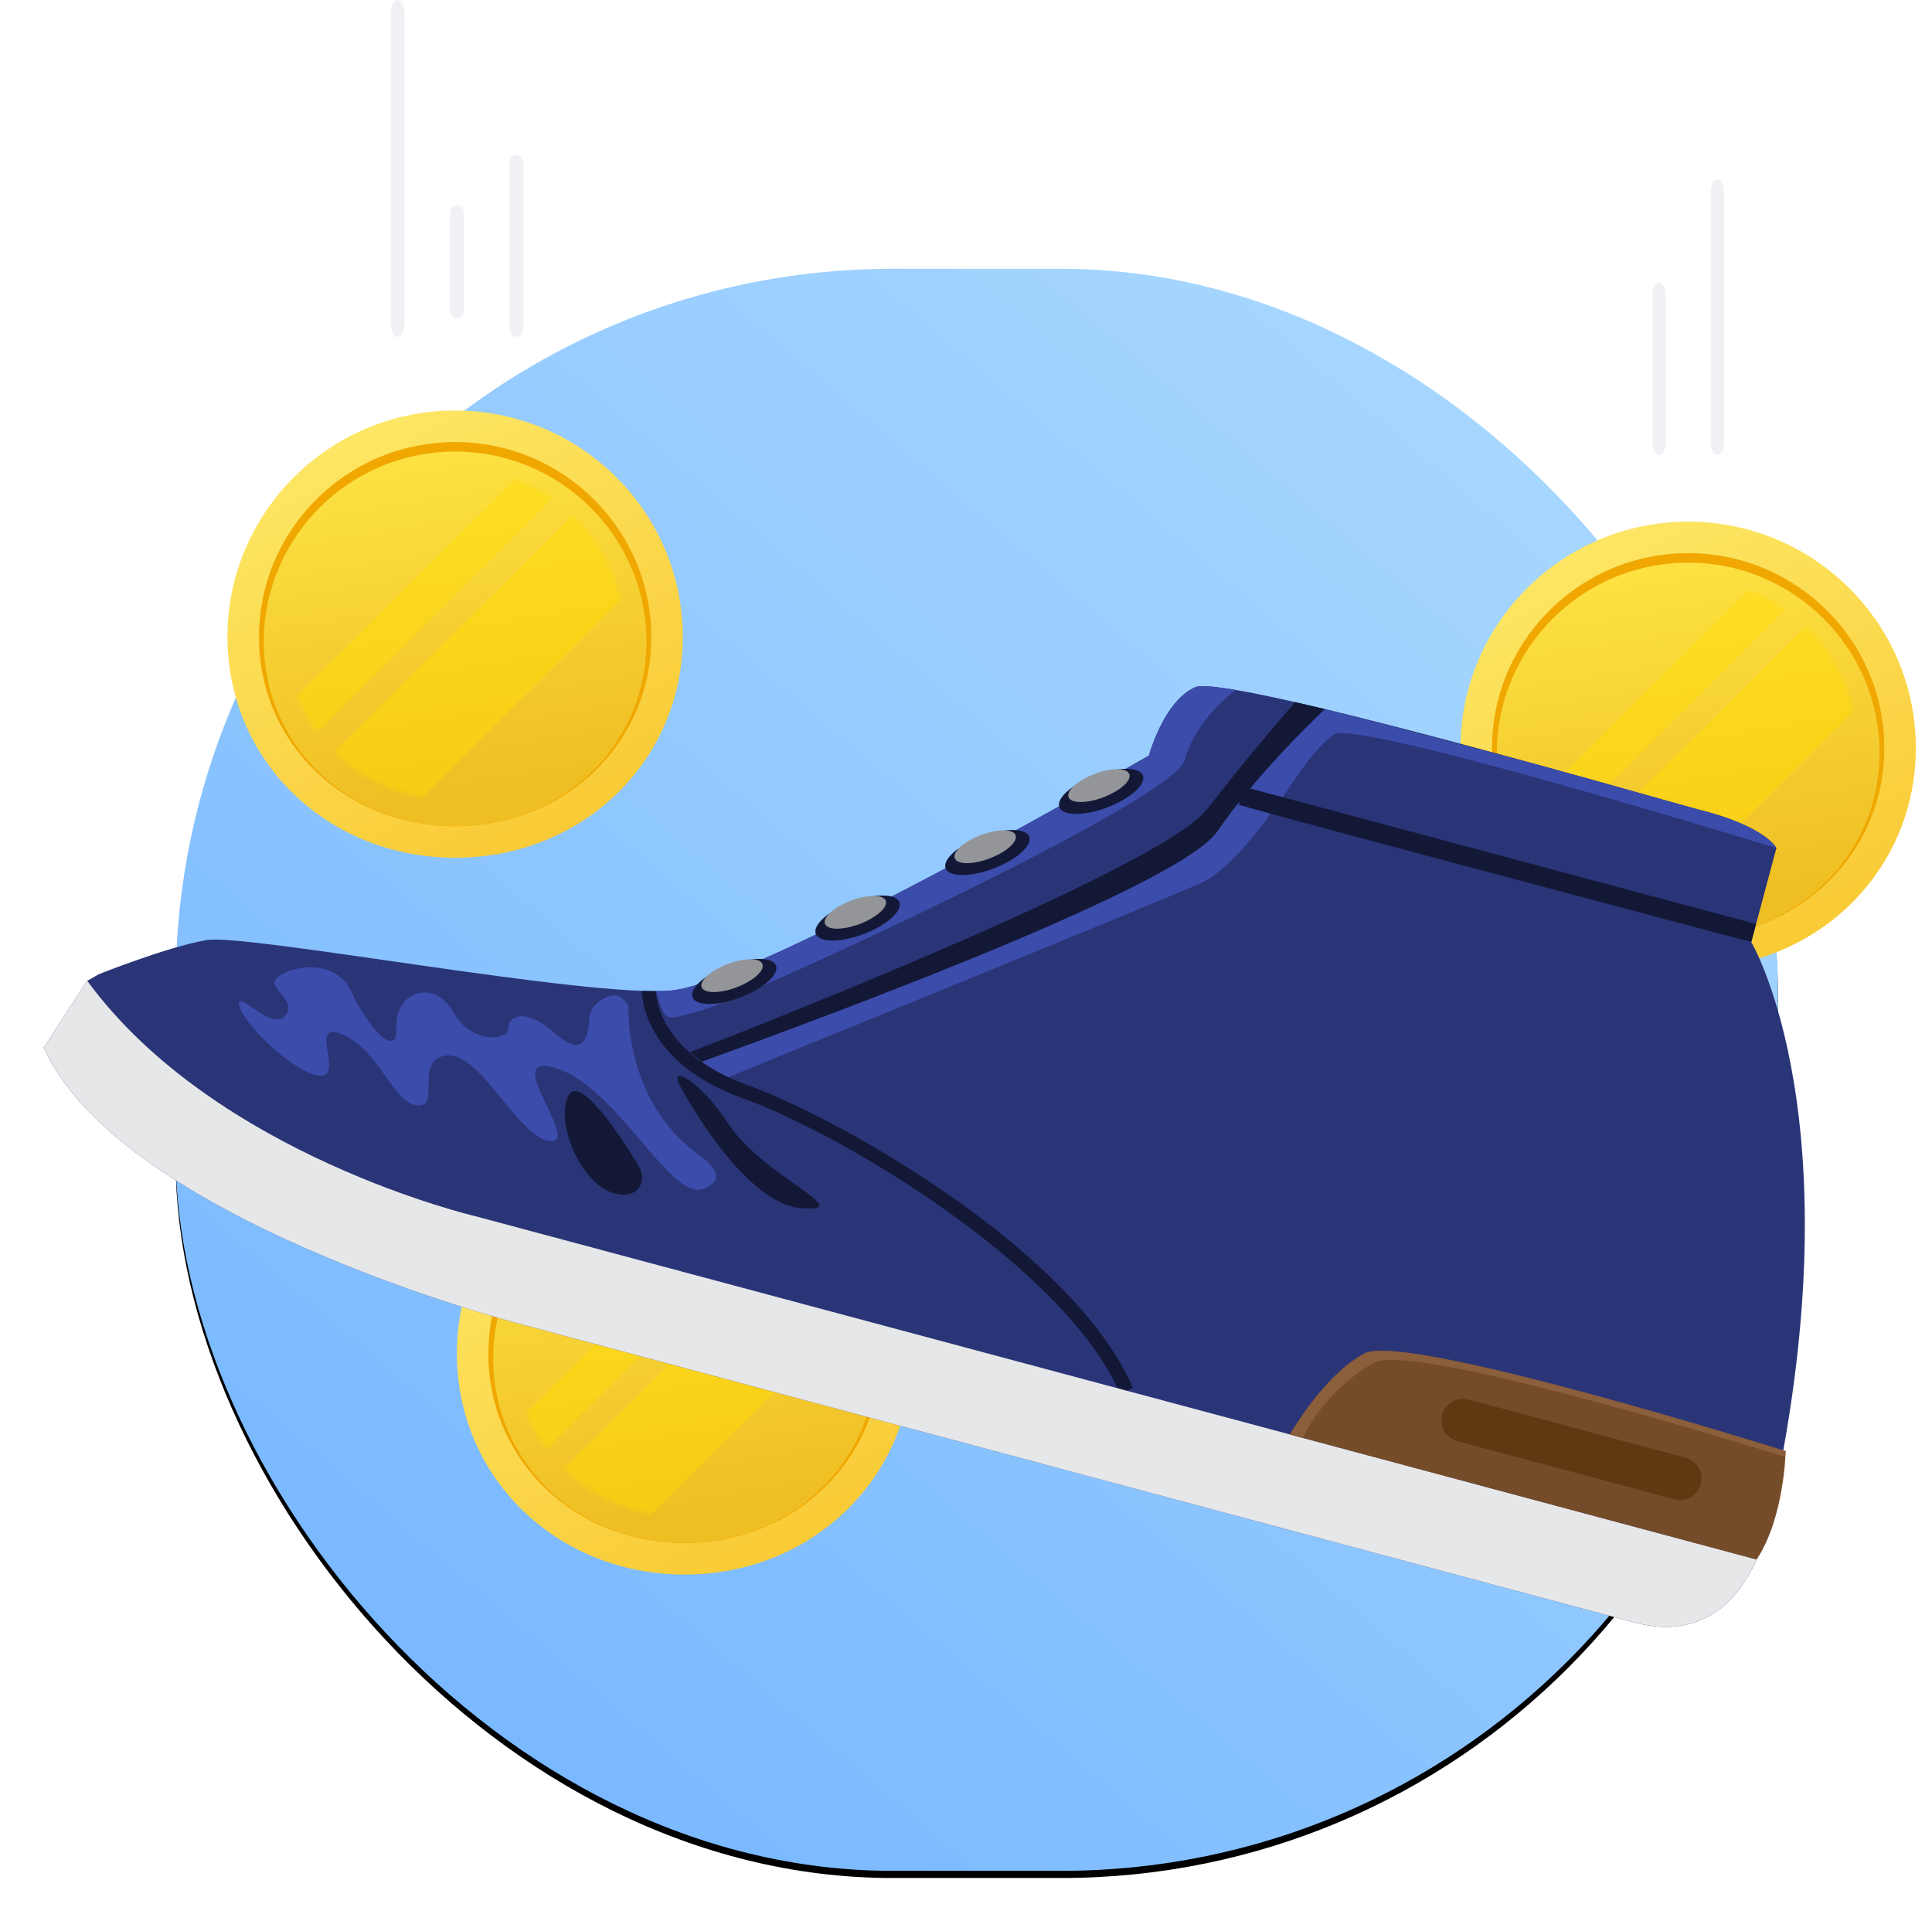 <?xml version="1.0" encoding="UTF-8"?> <svg xmlns="http://www.w3.org/2000/svg" xmlns:xlink="http://www.w3.org/1999/xlink" width="539px" height="534px" viewBox="0 0 539 534" version="1.1"><!-- Generator: sketchtool 59.1 (101010) - https://sketch.com --><title>7D2CECBB-23A9-4883-A629-3E3961FBFABC</title><desc>Created with sketchtool.</desc><defs><linearGradient x1="94.364%" y1="0%" x2="9.09%" y2="100%" id="linearGradient-1"><stop stop-color="#ADDBFF" offset="0%"></stop><stop stop-color="#74B5FF" offset="100%"></stop></linearGradient><rect id="path-2" x="48" y="75" width="447" height="447" rx="200"></rect><filter x="-3.6%" y="-3.1%" width="107.2%" height="107.2%" id="filter-3"><feOffset dx="0" dy="2" in="SourceAlpha" result="shadowOffsetOuter1"></feOffset><feGaussianBlur stdDeviation="5" in="shadowOffsetOuter1" result="shadowBlurOuter1"></feGaussianBlur><feColorMatrix values="0 0 0 0 0 0 0 0 0 0 0 0 0 0 0 0 0 0 0.2 0" type="matrix" in="shadowBlurOuter1"></feColorMatrix></filter><filter x="-9.4%" y="-9.5%" width="118.8%" height="119.0%" id="filter-4"><feOffset dx="0" dy="2" in="SourceAlpha" result="shadowOffsetOuter1"></feOffset><feGaussianBlur stdDeviation="2" in="shadowOffsetOuter1" result="shadowBlurOuter1"></feGaussianBlur><feColorMatrix values="0 0 0 0 0 0 0 0 0 0 0 0 0 0 0 0 0 0 0.251 0" type="matrix" in="shadowBlurOuter1" result="shadowMatrixOuter1"></feColorMatrix><feMerge><feMergeNode in="shadowMatrixOuter1"></feMergeNode><feMergeNode in="SourceGraphic"></feMergeNode></feMerge></filter><linearGradient x1="19.259%" y1="6.925%" x2="67.903%" y2="98.245%" id="linearGradient-5"><stop stop-color="#FDE765" offset="0%"></stop><stop stop-color="#F9CA35" offset="100%"></stop></linearGradient><linearGradient x1="50%" y1="2.042%" x2="64.606%" y2="90.084%" id="linearGradient-6"><stop stop-color="#FCE141" offset="0%"></stop><stop stop-color="#EFBE23" offset="100%"></stop></linearGradient><path d="M0.344,47.15 C0.344,73.106 21.51,92.892 47.614,92.892 L47.614,92.892 C73.721,92.892 94.885,73.106 94.885,47.15 L94.885,47.15 C94.885,21.192 73.721,0.146 47.614,0.146 L47.614,0.146 C21.51,0.146 0.344,21.192 0.344,47.15 L0.344,47.15 Z" id="path-7"></path><path d="M0.064,47.877 C0.064,73.833 21.23,93.619 47.334,93.619 L47.334,93.619 C73.441,93.619 94.605,73.833 94.605,47.877 L94.605,47.877 C94.605,21.919 73.441,0.873 47.334,0.873 L47.334,0.873 C21.23,0.873 0.064,21.919 0.064,47.877 L0.064,47.877 Z" id="path-9"></path><filter x="-9.4%" y="-9.5%" width="118.8%" height="119.0%" id="filter-11"><feOffset dx="0" dy="2" in="SourceAlpha" result="shadowOffsetOuter1"></feOffset><feGaussianBlur stdDeviation="2" in="shadowOffsetOuter1" result="shadowBlurOuter1"></feGaussianBlur><feColorMatrix values="0 0 0 0 0 0 0 0 0 0 0 0 0 0 0 0 0 0 0.251 0" type="matrix" in="shadowBlurOuter1" result="shadowMatrixOuter1"></feColorMatrix><feMerge><feMergeNode in="shadowMatrixOuter1"></feMergeNode><feMergeNode in="SourceGraphic"></feMergeNode></feMerge></filter><path d="M0.344,47.15 C0.344,73.106 21.51,92.892 47.614,92.892 L47.614,92.892 C73.721,92.892 94.885,73.106 94.885,47.15 L94.885,47.15 C94.885,21.192 73.721,0.146 47.614,0.146 L47.614,0.146 C21.51,0.146 0.344,21.192 0.344,47.15 L0.344,47.15 Z" id="path-12"></path><path d="M0.064,47.877 C0.064,73.833 21.23,93.619 47.334,93.619 L47.334,93.619 C73.441,93.619 94.605,73.833 94.605,47.877 L94.605,47.877 C94.605,21.919 73.441,0.873 47.334,0.873 L47.334,0.873 C21.23,0.873 0.064,21.919 0.064,47.877 L0.064,47.877 Z" id="path-14"></path><filter x="-9.4%" y="-9.5%" width="118.8%" height="119.0%" id="filter-16"><feOffset dx="0" dy="2" in="SourceAlpha" result="shadowOffsetOuter1"></feOffset><feGaussianBlur stdDeviation="2" in="shadowOffsetOuter1" result="shadowBlurOuter1"></feGaussianBlur><feColorMatrix values="0 0 0 0 0 0 0 0 0 0 0 0 0 0 0 0 0 0 0.251 0" type="matrix" in="shadowBlurOuter1" result="shadowMatrixOuter1"></feColorMatrix><feMerge><feMergeNode in="shadowMatrixOuter1"></feMergeNode><feMergeNode in="SourceGraphic"></feMergeNode></feMerge></filter><path d="M0.344,47.15 C0.344,73.106 21.51,92.892 47.614,92.892 L47.614,92.892 C73.721,92.892 94.885,73.106 94.885,47.15 L94.885,47.15 C94.885,21.192 73.721,0.146 47.614,0.146 L47.614,0.146 C21.51,0.146 0.344,21.192 0.344,47.15 L0.344,47.15 Z" id="path-17"></path><path d="M0.064,47.877 C0.064,73.833 21.23,93.619 47.334,93.619 L47.334,93.619 C73.441,93.619 94.605,73.833 94.605,47.877 L94.605,47.877 C94.605,21.919 73.441,0.873 47.334,0.873 L47.334,0.873 C21.23,0.873 0.064,21.919 0.064,47.877 L0.064,47.877 Z" id="path-19"></path><filter x="-5.9%" y="-13.1%" width="111.8%" height="126.2%" id="filter-21"><feOffset dx="0" dy="2" in="SourceAlpha" result="shadowOffsetOuter1"></feOffset><feGaussianBlur stdDeviation="6.5" in="shadowOffsetOuter1" result="shadowBlurOuter1"></feGaussianBlur><feColorMatrix values="0 0 0 0 0 0 0 0 0 0 0 0 0 0 0 0 0 0 0.2 0" type="matrix" in="shadowBlurOuter1" result="shadowMatrixOuter1"></feColorMatrix><feMerge><feMergeNode in="shadowMatrixOuter1"></feMergeNode><feMergeNode in="SourceGraphic"></feMergeNode></feMerge></filter></defs><g id="Website" stroke="none" stroke-width="1" fill="none" fill-rule="evenodd"><g id="Google-Remarketing" transform="translate(-783, -2357)"><g id="img_ad_money" transform="translate(784, 2357)"><g id="Rectangle-35-Copy-8"><use fill="black" fill-opacity="1" filter="url(#filter-3)" xlink:href="#path-2"></use><use fill="url(#linearGradient-1)" fill-rule="evenodd" xlink:href="#path-2"></use></g><g id="Group-8" filter="url(#filter-4)" transform="translate(62, 112)"><path d="M111.687,72.359 C111.687,98.56 90.324,118.529 63.974,118.529 C37.626,118.529 16.265,98.56 16.265,72.359 C16.265,46.159 37.626,24.917 63.974,24.917 C90.324,24.917 111.687,46.159 111.687,72.359" id="Fill-1" fill="#FFC30D"></path><path d="M63.974,125.324 C28.36,125.324 0.463,98.256 0.463,63.701 C0.463,28.879 28.954,0.549 63.974,0.549 C98.995,0.549 127.488,28.879 127.488,63.701 C127.488,98.256 99.589,125.324 63.974,125.324" id="Fill-3" fill="url(#linearGradient-5)"></path><path d="M63.974,9.34 C33.8,9.34 9.252,33.75 9.252,63.754 C9.252,93.35 33.288,116.534 63.974,116.534 C94.661,116.534 118.7,93.35 118.7,63.754 C118.7,33.75 94.152,9.34 63.974,9.34" id="Fill-5" fill="#F0A700"></path><path d="M63.974,11.987 C34.545,11.987 10.601,35.794 10.601,65.057 C10.601,93.92 34.045,116.534 63.974,116.534 C93.903,116.534 117.35,93.92 117.35,65.057 C117.35,35.794 93.407,11.987 63.974,11.987" id="Fill-7" fill="url(#linearGradient-6)"></path><g id="Group-12" opacity="0.445" style="mix-blend-mode: multiply;" transform="translate(16.36, 16.417)"><mask id="mask-8" fill="white"><use xlink:href="#path-7"></use></mask><g id="Clip-11"></g><polygon id="Fill-10" fill="#FFDD00" mask="url(#mask-8)" points="0.569 82.383 -7.367 74.49 86.721 -19.063 94.66 -11.172"></polygon></g><g id="Group-15" opacity="0.445" style="mix-blend-mode: multiply;" transform="translate(16.64, 15.69)"><mask id="mask-10" fill="white"><use xlink:href="#path-9"></use></mask><g id="Clip-14"></g><polygon id="Fill-13" fill="#FFDD00" mask="url(#mask-10)" points="16.272 114.608 -2.362 96.08 99.218 -4.921 117.853 13.604"></polygon></g></g><g id="Group-8-Copy" filter="url(#filter-11)" transform="translate(126, 312)"><path d="M111.687,72.359 C111.687,98.56 90.324,118.529 63.974,118.529 C37.626,118.529 16.265,98.56 16.265,72.359 C16.265,46.159 37.626,24.917 63.974,24.917 C90.324,24.917 111.687,46.159 111.687,72.359" id="Fill-1" fill="#FFC30D"></path><path d="M63.974,125.324 C28.36,125.324 0.463,98.256 0.463,63.701 C0.463,28.879 28.954,0.549 63.974,0.549 C98.995,0.549 127.488,28.879 127.488,63.701 C127.488,98.256 99.589,125.324 63.974,125.324" id="Fill-3" fill="url(#linearGradient-5)"></path><path d="M63.974,9.34 C33.8,9.34 9.252,33.75 9.252,63.754 C9.252,93.35 33.288,116.534 63.974,116.534 C94.661,116.534 118.7,93.35 118.7,63.754 C118.7,33.75 94.152,9.34 63.974,9.34" id="Fill-5" fill="#F0A700"></path><path d="M63.974,11.987 C34.545,11.987 10.601,35.794 10.601,65.057 C10.601,93.92 34.045,116.534 63.974,116.534 C93.903,116.534 117.35,93.92 117.35,65.057 C117.35,35.794 93.407,11.987 63.974,11.987" id="Fill-7" fill="url(#linearGradient-6)"></path><g id="Group-12" opacity="0.445" style="mix-blend-mode: multiply;" transform="translate(16.36, 16.417)"><mask id="mask-13" fill="white"><use xlink:href="#path-12"></use></mask><g id="Clip-11"></g><polygon id="Fill-10" fill="#FFDD00" mask="url(#mask-13)" points="0.569 82.383 -7.367 74.49 86.721 -19.063 94.66 -11.172"></polygon></g><g id="Group-15" opacity="0.445" style="mix-blend-mode: multiply;" transform="translate(16.64, 15.69)"><mask id="mask-15" fill="white"><use xlink:href="#path-14"></use></mask><g id="Clip-14"></g><polygon id="Fill-13" fill="#FFDD00" mask="url(#mask-15)" points="16.272 114.608 -2.362 96.08 99.218 -4.921 117.853 13.604"></polygon></g></g><g id="Group-8-Copy-2" filter="url(#filter-16)" transform="translate(406, 143)"><path d="M111.687,72.359 C111.687,98.56 90.324,118.529 63.974,118.529 C37.626,118.529 16.265,98.56 16.265,72.359 C16.265,46.159 37.626,24.917 63.974,24.917 C90.324,24.917 111.687,46.159 111.687,72.359" id="Fill-1" fill="#FFC30D"></path><path d="M63.974,125.324 C28.36,125.324 0.463,98.256 0.463,63.701 C0.463,28.879 28.954,0.549 63.974,0.549 C98.995,0.549 127.488,28.879 127.488,63.701 C127.488,98.256 99.589,125.324 63.974,125.324" id="Fill-3" fill="url(#linearGradient-5)"></path><path d="M63.974,9.34 C33.8,9.34 9.252,33.75 9.252,63.754 C9.252,93.35 33.288,116.534 63.974,116.534 C94.661,116.534 118.7,93.35 118.7,63.754 C118.7,33.75 94.152,9.34 63.974,9.34" id="Fill-5" fill="#F0A700"></path><path d="M63.974,11.987 C34.545,11.987 10.601,35.794 10.601,65.057 C10.601,93.92 34.045,116.534 63.974,116.534 C93.903,116.534 117.35,93.92 117.35,65.057 C117.35,35.794 93.407,11.987 63.974,11.987" id="Fill-7" fill="url(#linearGradient-6)"></path><g id="Group-12" opacity="0.445" style="mix-blend-mode: multiply;" transform="translate(16.36, 16.417)"><mask id="mask-18" fill="white"><use xlink:href="#path-17"></use></mask><g id="Clip-11"></g><polygon id="Fill-10" fill="#FFDD00" mask="url(#mask-18)" points="0.569 82.383 -7.367 74.49 86.721 -19.063 94.66 -11.172"></polygon></g><g id="Group-15" opacity="0.445" style="mix-blend-mode: multiply;" transform="translate(16.64, 15.69)"><mask id="mask-20" fill="white"><use xlink:href="#path-19"></use></mask><g id="Clip-14"></g><polygon id="Fill-13" fill="#FFDD00" mask="url(#mask-20)" points="16.272 114.608 -2.362 96.08 99.218 -4.921 117.853 13.604"></polygon></g></g><g id="Group-9" transform="translate(108, 0)" fill="#EFF1F4"><path d="M1.914,94 C0.856,94 0,92.313 0,90.231 L0,3.769 C0,1.687 0.856,0 1.914,0 C2.969,0 3.828,1.687 3.828,3.769 L3.828,90.231 C3.828,92.313 2.969,94 1.914,94" id="Fill-195"></path><path d="M18.5,88.919 C17.445,88.919 16.586,87.864 16.586,86.563 L16.586,59.518 C16.586,58.217 17.445,57.162 18.5,57.162 C19.558,57.162 20.414,58.217 20.414,59.518 L20.414,86.563 C20.414,87.864 19.558,88.919 18.5,88.919" id="Fill-197"></path><path d="M35.086,94 C34.028,94 33.172,92.944 33.172,91.641 L33.172,45.548 C33.172,44.246 34.028,43.189 35.086,43.189 C36.141,43.189 37,44.246 37,45.548 L37,91.641 C37,92.944 36.141,94 35.086,94" id="Fill-199"></path></g><g id="Group-9-Copy" transform="translate(460, 50)" fill="#EFF1F4"><path d="M1.875,77 C0.841,77 0,75.401 0,73.429 L0,32.446 C0,30.474 0.841,28.875 1.875,28.875 C2.912,28.875 3.75,30.474 3.75,32.446 L3.75,73.429 C3.75,75.401 2.912,77 1.875,77" id="Fill-197"></path><path d="M18.125,77 C17.088,77 16.25,75.399 16.25,73.425 L16.25,3.575 C16.25,1.601 17.088,0 18.125,0 C19.159,0 20,1.601 20,3.575 L20,73.425 C20,75.399 19.159,77 18.125,77" id="Fill-199"></path></g><g id="Group" filter="url(#filter-21)" transform="translate(272.001, 285.778) rotate(15) translate(-272.001, -285.778) translate(21.501, 173.278)"><path d="M452.791,32.554 L452.791,5.402 C452.791,5.402 448.363,0.271 428.649,0.647 C422.198,0.774 291.979,-2.05 284.494,4.054 C277.015,10.158 277.015,25.766 277.015,25.766 C277.015,25.766 187.616,115.485 165.173,123.628 C142.738,131.771 46.511,138.84 36.318,143.596 C26.118,148.345 9.797,160.559 9.797,160.559 L7.076,163.275 L0.276,184.317 C33.597,225.037 147.145,224.374 147.145,224.374 L470.335,224.374 C502.836,224.374 499.362,187.442 499.362,187.442 C494.921,73.523 452.791,32.554 452.791,32.554" id="Fill-128" fill="#2A3578"></path><path d="M297.645,41.875 C294.796,47.275 175.825,140.642 175.825,140.642 L182.712,145.982 C182.712,145.982 293.089,62.333 300.487,56.189 C307.885,50.052 314.436,31.506 314.436,31.506 L303.618,30.043 C303.618,30.043 300.487,36.469 297.645,41.875" id="Fill-129" fill="#3C4CAB"></path><path d="M277.018,25.768 C277.018,25.768 187.618,115.487 165.176,123.63 C164.047,124.039 162.676,124.448 161.185,124.85 C161.191,124.857 161.191,124.864 161.191,124.864 C166.345,133.007 165.478,132.121 174.811,126.816 C184.138,121.503 286.956,36.487 286.956,24.48 C286.956,12.474 295.637,1.863 295.657,1.843 C289.67,2.399 285.639,3.124 284.496,4.056 C277.018,10.16 277.018,25.768 277.018,25.768" id="Fill-130" fill="#3C4CAB"></path><path d="M428.647,0.648 C426.202,0.695 405.97,0.319 381.391,0.165 C352.061,0.299 323.451,0.501 321.092,0.548 C316.214,0.675 306.659,27.35 306.659,27.35 C304.704,32.515 315.354,30.04 315.354,30.04 C315.354,30.04 320.165,12.46 325.467,6.692 C330.755,0.93 452.79,5.404 452.79,5.404 C452.79,5.404 448.369,0.266 428.647,0.648" id="Fill-131" fill="#3C4CAB"></path><path d="M192.778,143.594 C165.8,141.347 161.365,125.544 161.191,124.867 L157.374,125.832 C157.569,126.617 162.514,145.016 192.455,147.511 C222.887,150.046 291.894,170.236 315.25,199.795 L318.341,197.361 C292.25,164.333 218.949,145.767 192.778,143.594" id="Fill-132" fill="#131836"></path><path d="M7.185,163.166 L7.07,163.28 L0.277,184.315 C33.598,225.042 147.147,224.371 147.147,224.371 L470.336,224.371 C491.005,224.371 497.106,209.447 498.826,198.575 L128.79,198.575 C128.79,198.575 54.233,201.003 7.185,163.166" id="Fill-133" fill="#E6E7E8"></path><path d="M378.328,171.334 C368.807,180.154 364.05,198.579 364.05,198.579 L498.825,198.579 C503.313,185.372 498.825,167.269 498.825,167.269 C498.825,167.269 387.849,162.513 378.328,171.334" id="Fill-134" fill="#754C29"></path><path d="M378.328,171.334 C368.807,180.154 364.05,198.579 364.05,198.579 L367.752,198.579 C368.874,191.812 373.537,180.67 381.762,173.051 C390.315,165.116 480.817,168.154 499.033,168.845 C498.905,167.846 498.825,167.269 498.825,167.269 C498.825,167.269 387.849,162.513 378.328,171.334" id="Fill-135" fill="#8B5E3C"></path><path d="M472.329,176.266 L409.645,176.266 C406.319,176.266 403.618,178.956 403.618,182.276 C403.618,185.61 406.319,188.293 409.645,188.293 L472.329,188.293 C475.662,188.293 478.357,185.61 478.357,182.276 C478.357,178.956 475.662,176.266 472.329,176.266" id="Fill-136" fill="#603913"></path><path d="M304.764,32.554 C315.831,32.943 452.79,32.554 452.79,32.554 L452.79,27.356 L304.764,27.356 L304.764,32.554 Z" id="Fill-137" fill="#131836"></path><path d="M296.582,36.006 C287.921,56.659 174.809,138.825 174.809,138.825 L178.558,140.629 C190.108,132.459 294.176,60.502 300.916,41.285 C307.648,22.075 321.08,0.571 321.094,0.551 C318.124,0.631 315.281,0.725 312.547,0.826 C309.449,7.191 302.898,20.948 296.582,36.006" id="Fill-138" fill="#131836"></path><path d="M184.654,165.982 C160.237,156.632 154.861,130.896 154.861,130.896 C149.983,125.449 144.614,132.922 145.098,136.336 C145.589,139.756 148.028,149.013 137.29,143.647 C126.546,138.287 123.126,142.674 124.1,145.605 C125.081,148.523 115.795,152.916 107.988,145.116 C100.173,137.315 90.894,144.136 93.823,153.232 C96.753,162.327 86.009,155.351 79.175,147.068 C72.342,138.77 60.623,144.619 58.178,148.523 C55.732,152.427 65.502,152.916 63.063,158.276 C60.623,163.635 47.924,154.379 49.873,158.759 C51.828,163.145 69.896,173.388 76.736,171.925 C83.57,170.456 68.922,157.303 80.156,159.248 C91.384,161.193 98.218,173.877 105.058,172.898 C111.891,171.925 100.664,160.71 109.452,157.303 C118.241,153.889 135.335,174.843 143.633,172.898 C151.932,170.953 122.636,151.937 140.213,152.876 C157.791,153.808 180.26,180.209 188.068,174.843 C195.882,169.484 184.654,165.982 184.654,165.982" id="Fill-139" fill="#3C4CAB"></path><path d="M190.835,155.836 C178.109,144.648 169.596,143.883 174.81,149.008 C174.81,149.008 199.792,175.824 215.905,172.9 C232.018,169.969 203.555,167.024 190.835,155.836" id="Fill-140" fill="#131836"></path><path d="M145.1,159.543 C143.635,168.082 154.863,181.423 163.168,182.282 C171.466,183.14 172.925,176.775 169.027,173.119 C169.027,173.119 146.565,151.005 145.1,159.543" id="Fill-141" fill="#131836"></path><path d="M178.778,112.742 C173.195,116.773 169.922,121.77 171.468,123.903 C173.02,126.036 178.798,124.507 184.382,120.476 C189.966,116.445 193.231,111.448 191.686,109.315 C190.141,107.175 184.362,108.711 178.778,112.742" id="Fill-142" fill="#131836"></path><path d="M178.532,112.401 C174.467,115.333 172.088,118.968 173.21,120.524 C174.339,122.074 178.545,120.96 182.61,118.036 C186.675,115.098 189.054,111.456 187.925,109.906 C186.803,108.35 182.597,109.47 178.532,112.401" id="Fill-143" fill="#939598"></path><path d="M207.427,86.751 C201.843,90.782 198.571,95.779 200.123,97.912 C201.668,100.045 207.447,98.516 213.03,94.485 C218.614,90.46 221.88,85.463 220.334,83.317 C218.789,81.19 213.01,82.72 207.427,86.751" id="Fill-144" fill="#131836"></path><path d="M207.181,86.41 C203.115,89.341 200.737,92.983 201.859,94.54 C202.988,96.089 207.194,94.976 211.259,92.044 C215.324,89.107 217.703,85.464 216.574,83.915 C215.452,82.359 211.246,83.479 207.181,86.41" id="Fill-145" fill="#939598"></path><path d="M237.683,59.711 C232.1,63.742 228.827,68.746 230.38,70.879 C231.925,73.012 237.704,71.483 243.287,67.452 C248.871,63.427 252.143,58.423 250.598,56.284 C249.046,54.151 243.267,55.68 237.683,59.711" id="Fill-146" fill="#131836"></path><path d="M237.437,59.377 C233.378,62.308 230.993,65.944 232.115,67.5 C233.244,69.056 237.45,67.943 241.515,65.011 C245.581,62.074 247.959,58.431 246.83,56.882 C245.708,55.326 241.502,56.446 237.437,59.377" id="Fill-147" fill="#939598"></path><path d="M263.921,35.024 C258.337,39.055 255.065,44.052 256.61,46.192 C258.162,48.325 263.941,46.795 269.525,42.757 C275.108,38.733 278.381,33.736 276.828,31.596 C275.283,29.463 269.504,30.993 263.921,35.024" id="Fill-148" fill="#131836"></path><path d="M263.674,34.683 C259.616,37.621 257.23,41.256 258.353,42.812 C259.481,44.362 263.688,43.255 267.753,40.317 C271.818,37.386 274.197,33.744 273.068,32.195 C271.946,30.638 267.739,31.752 263.674,34.683" id="Fill-149" fill="#939598"></path></g></g></g></g></svg> 